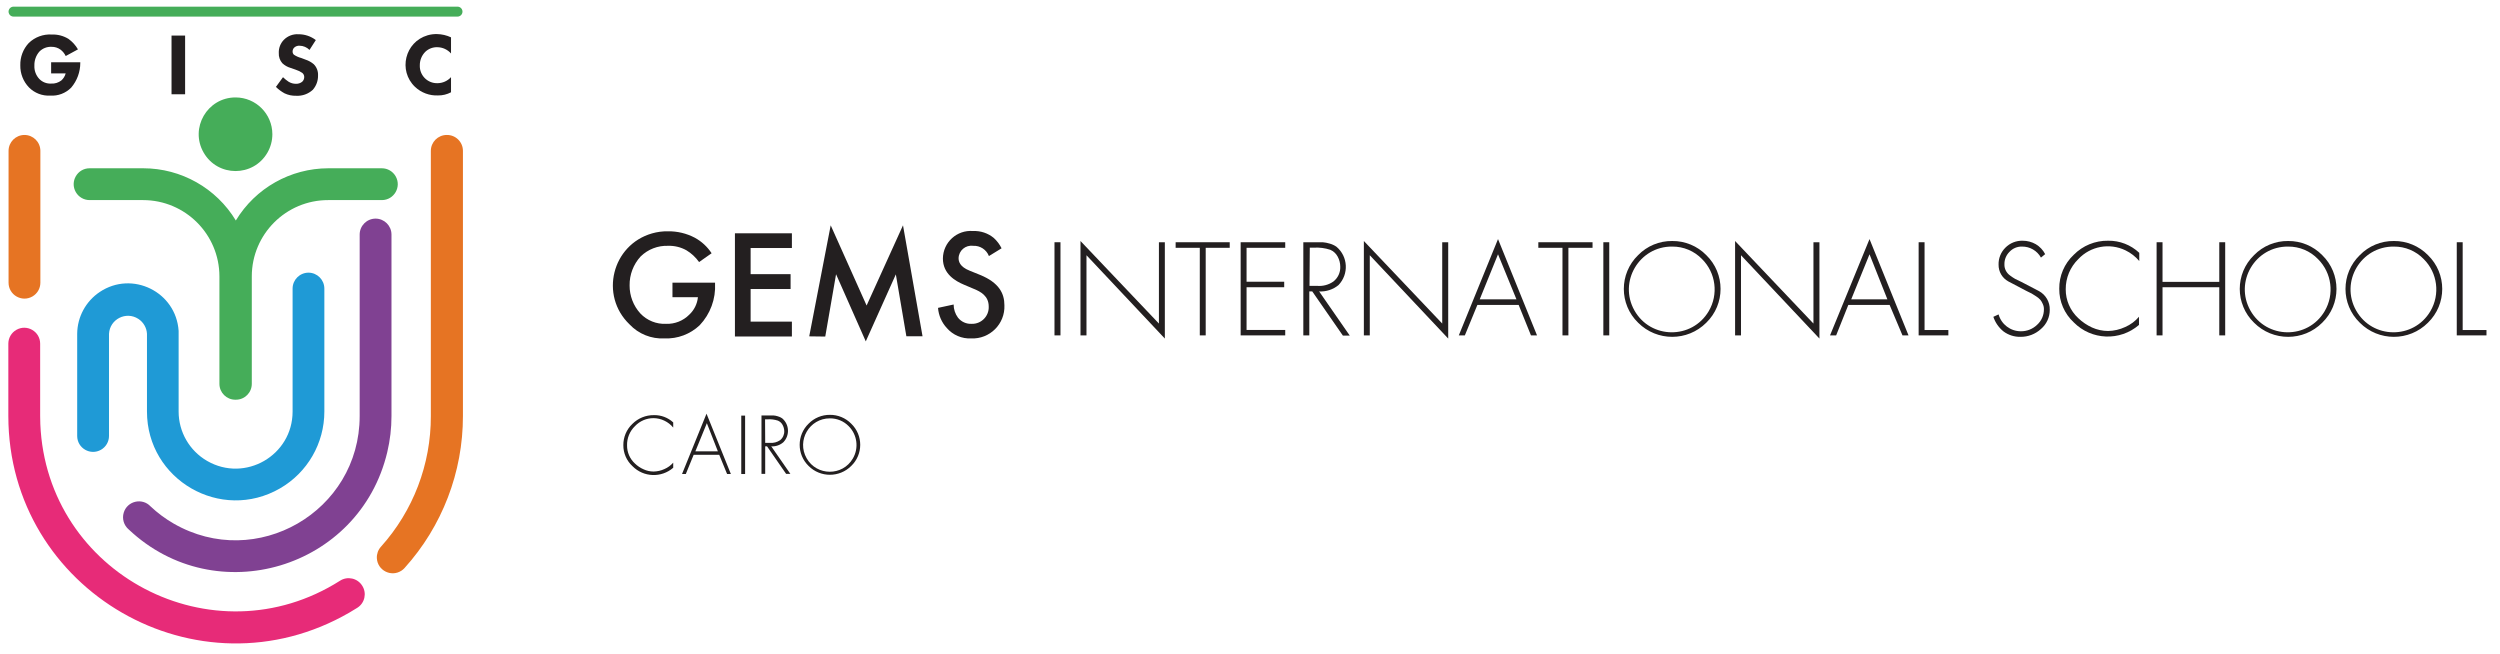 <?xml version="1.0" encoding="utf-8"?>
<svg viewBox="0 0 451 118" xmlns="http://www.w3.org/2000/svg">
  <path class="cls-1" d="M 191.31 43.7 L 191.31 60.504 L 190.23 60.504 L 190.23 43.7 L 191.31 43.7 Z" style="fill: rgb(35, 31, 32);"/>
  <path class="cls-1" d="M 210.137 43.7 L 210.137 61.075 L 196.001 46.046 L 196.001 60.504 L 194.921 60.504 L 194.921 43.477 L 209.069 58.369 L 209.069 43.7 L 210.137 43.7 Z" style="fill: rgb(35, 31, 32);"/>
  <path class="cls-1" d="M 217.509 44.705 L 217.509 60.504 L 216.442 60.504 L 216.442 44.705 L 212.085 44.705 L 212.085 43.7 L 221.841 43.7 L 221.841 44.705 L 217.509 44.705 Z" style="fill: rgb(35, 31, 32);"/>
  <path class="cls-1" d="M 231.855 44.705 L 224.88 44.705 L 224.88 50.824 L 231.67 50.824 L 231.67 51.817 L 224.88 51.817 L 224.88 59.524 L 231.855 59.524 L 231.855 60.504 L 223.813 60.504 L 223.813 43.7 L 231.855 43.7 L 231.855 44.705 Z" style="fill: rgb(35, 31, 32);"/>
  <path class="cls-1" d="M 237.974 52.574 L 243.497 60.542 L 242.256 60.542 L 236.733 52.574 L 236.199 52.574 L 236.199 60.504 L 235.119 60.504 L 235.119 43.7 L 237.229 43.7 C 237.8 43.7 238.272 43.7 238.607 43.7 C 239.028 43.734 239.444 43.813 239.848 43.936 C 240.291 44.052 240.712 44.246 241.089 44.507 C 243.197 46.272 243.368 49.452 241.462 51.432 C 240.482 52.235 239.238 52.643 237.974 52.574 Z M 236.236 51.569 L 237.601 51.569 C 238.643 51.663 239.684 51.386 240.543 50.787 C 241.36 50.147 241.822 49.156 241.785 48.118 C 241.783 47.486 241.625 46.863 241.325 46.306 C 241.036 45.754 240.568 45.316 239.997 45.065 C 239.025 44.743 238.002 44.613 236.981 44.681 L 236.287 44.681 L 236.236 51.569 Z" style="fill: rgb(35, 31, 32);"/>
  <path class="cls-1" d="M 261.257 43.7 L 261.257 61.075 L 247.109 46.046 L 247.109 60.504 L 246.041 60.504 L 246.041 43.477 L 260.177 58.369 L 260.177 43.7 L 261.257 43.7 Z" style="fill: rgb(35, 31, 32);"/>
  <path class="cls-1" d="M 273.965 55.006 L 266.519 55.006 L 264.26 60.504 L 263.168 60.504 L 270.242 43.129 L 277.279 60.504 L 276.187 60.504 L 273.965 55.006 Z M 273.569 54.002 L 270.242 45.872 L 266.941 54.002 L 273.569 54.002 Z" style="fill: rgb(35, 31, 32);"/>
  <path class="cls-1" d="M 282.939 44.705 L 282.939 60.504 L 281.871 60.504 L 281.871 44.705 L 277.515 44.705 L 277.515 43.7 L 287.294 43.7 L 287.294 44.705 L 282.939 44.705 Z" style="fill: rgb(35, 31, 32);"/>
  <path class="cls-1" d="M 290.31 43.7 L 290.31 60.504 L 289.244 60.504 L 289.244 43.7 L 290.31 43.7 Z" style="fill: rgb(35, 31, 32);"/>
  <path class="cls-1" d="M 301.667 43.477 C 303.975 43.454 306.193 44.373 307.809 46.021 C 311.249 49.36 311.249 54.882 307.809 58.221 C 304.416 61.614 298.916 61.614 295.523 58.221 C 292.076 54.884 292.076 49.357 295.523 46.021 C 297.137 44.368 299.356 43.448 301.667 43.477 Z M 301.667 44.482 C 295.714 44.424 291.932 50.831 294.856 56.014 C 297.783 61.198 305.222 61.27 308.248 56.146 C 310.044 53.105 309.551 49.235 307.053 46.741 C 305.644 45.279 303.696 44.462 301.667 44.482 Z" style="fill: rgb(35, 31, 32);"/>
  <path class="cls-1" d="M 328.226 43.7 L 328.226 61.075 L 314.077 46.046 L 314.077 60.504 L 313.01 60.504 L 313.01 43.477 L 327.146 58.369 L 327.146 43.7 L 328.226 43.7 Z" style="fill: rgb(35, 31, 32);"/>
  <path class="cls-1" d="M 340.885 55.006 L 333.438 55.006 L 331.241 60.504 L 330.137 60.504 L 337.261 43.129 L 344.297 60.504 L 343.206 60.504 L 340.885 55.006 Z M 340.487 54.002 L 337.261 45.872 L 333.959 54.002 L 340.487 54.002 Z" style="fill: rgb(35, 31, 32);"/>
  <path class="cls-1" d="M 347.19 43.7 L 347.19 59.537 L 351.484 59.537 L 351.484 60.504 L 346.122 60.504 L 346.122 43.7 L 347.19 43.7 Z" style="fill: rgb(35, 31, 32);"/>
  <path class="cls-1" d="M 368.946 45.847 L 368.188 46.468 C 367.501 45.224 366.182 44.461 364.763 44.482 C 363.914 44.462 363.096 44.805 362.517 45.425 C 361.909 46.024 361.576 46.845 361.599 47.697 C 361.586 48.084 361.671 48.468 361.847 48.813 C 362.033 49.176 362.306 49.487 362.641 49.72 C 362.927 49.935 363.224 50.135 363.535 50.315 L 364.639 50.849 L 367.853 52.524 C 369.068 53.195 369.811 54.488 369.777 55.875 C 369.788 57.212 369.207 58.485 368.188 59.35 C 367.174 60.282 365.841 60.79 364.465 60.765 C 363.37 60.783 362.302 60.438 361.424 59.785 C 360.576 59.101 359.943 58.188 359.6 57.153 L 360.543 56.719 C 361.05 58.52 362.693 59.764 364.564 59.76 C 365.651 59.774 366.698 59.359 367.481 58.605 C 368.282 57.889 368.733 56.863 368.722 55.788 C 368.728 55.454 368.656 55.121 368.511 54.82 C 368.399 54.552 368.25 54.3 368.064 54.075 C 367.84 53.829 367.581 53.615 367.295 53.443 C 366.935 53.206 366.687 53.045 366.525 52.958 L 365.645 52.524 L 365.334 52.363 L 362.293 50.762 C 361.195 50.158 360.522 48.998 360.543 47.746 C 360.511 46.593 360.96 45.477 361.784 44.668 C 362.603 43.844 363.726 43.394 364.887 43.427 C 365.722 43.425 366.546 43.643 367.27 44.06 C 367.983 44.488 368.565 45.108 368.946 45.847 Z" style="fill: rgb(35, 31, 32);"/>
  <path class="cls-1" d="M 385.924 45.611 L 385.924 47.088 C 385.24 46.28 384.395 45.624 383.442 45.164 C 380.565 43.769 377.113 44.407 374.928 46.741 C 373.462 48.173 372.642 50.14 372.657 52.189 C 372.648 54.162 373.467 56.049 374.915 57.39 C 375.641 58.088 376.48 58.658 377.397 59.078 C 378.306 59.489 379.291 59.705 380.289 59.71 C 381.361 59.691 382.419 59.446 383.392 58.99 C 384.35 58.572 385.199 57.94 385.874 57.141 L 385.874 58.617 C 382.441 61.582 377.299 61.382 374.109 58.158 C 372.42 56.595 371.467 54.392 371.49 52.09 C 371.462 49.775 372.409 47.556 374.096 45.971 C 375.729 44.311 377.972 43.391 380.302 43.427 C 382.389 43.392 384.407 44.176 385.924 45.611 Z" style="fill: rgb(35, 31, 32);"/>
  <path class="cls-1" d="M 390.119 50.849 L 400.358 50.849 L 400.358 43.7 L 401.425 43.7 L 401.425 60.504 L 400.358 60.504 L 400.358 51.817 L 390.119 51.817 L 390.119 60.504 L 389.051 60.504 L 389.051 43.7 L 390.119 43.7 L 390.119 50.849 Z" style="fill: rgb(35, 31, 32);"/>
  <path class="cls-1" d="M 412.781 43.477 C 415.089 43.454 417.307 44.373 418.923 46.021 C 422.363 49.36 422.363 54.882 418.923 58.221 C 415.53 61.614 410.03 61.614 406.637 58.221 C 403.19 54.884 403.19 49.357 406.637 46.021 C 408.251 44.368 410.47 43.448 412.781 43.477 Z M 412.781 44.482 C 406.828 44.424 403.046 50.831 405.971 56.014 C 408.898 61.198 416.337 61.27 419.362 56.146 C 421.158 53.105 420.665 49.235 418.167 46.741 C 416.758 45.279 414.81 44.462 412.781 44.482 Z" style="fill: rgb(35, 31, 32);"/>
  <path class="cls-1" d="M 431.856 43.477 C 434.165 43.454 436.382 44.373 438 46.021 C 441.438 49.36 441.438 54.882 438 58.221 C 434.607 61.614 429.105 61.614 425.713 58.221 C 422.265 54.884 422.265 49.357 425.713 46.021 C 427.326 44.368 429.547 43.448 431.856 43.477 Z M 431.856 44.482 C 425.903 44.424 422.121 50.831 425.046 56.014 C 427.973 61.198 435.412 61.27 438.438 56.146 C 440.234 53.105 439.74 49.235 437.242 46.741 C 435.834 45.279 433.885 44.462 431.856 44.482 Z" style="fill: rgb(35, 31, 32);"/>
  <path class="cls-1" d="M 444.267 43.7 L 444.267 59.537 L 448.561 59.537 L 448.561 60.504 L 443.2 60.504 L 443.2 43.7 L 444.267 43.7 Z" style="fill: rgb(35, 31, 32);"/>
  <path class="cls-1" d="M 121.449 76.204 L 121.449 77.135 C 121.017 76.608 120.475 76.185 119.861 75.894 C 119.253 75.595 118.587 75.439 117.912 75.435 C 116.639 75.425 115.42 75.947 114.548 76.874 C 113.604 77.786 113.086 79.051 113.122 80.361 C 113.113 81.596 113.626 82.778 114.536 83.613 C 114.992 84.059 115.526 84.416 116.112 84.669 C 116.675 84.931 117.29 85.066 117.912 85.065 C 118.584 85.053 119.248 84.902 119.861 84.618 C 120.467 84.356 121.011 83.962 121.449 83.464 L 121.449 84.383 C 119.307 86.241 116.091 86.115 114.101 84.098 C 113.041 83.126 112.441 81.751 112.451 80.312 C 112.437 78.864 113.025 77.474 114.077 76.477 C 115.104 75.446 116.505 74.873 117.962 74.889 C 119.25 74.858 120.501 75.329 121.449 76.204 Z" style="fill: rgb(35, 31, 32);"/>
  <path class="cls-1" d="M 129.751 82.049 L 125.135 82.049 L 123.72 85.512 L 123.038 85.512 L 127.456 74.628 L 131.849 85.512 L 131.167 85.512 L 129.751 82.049 Z M 129.503 81.417 L 127.517 76.341 L 125.445 81.417 L 129.503 81.417 Z" style="fill: rgb(35, 31, 32);"/>
  <path class="cls-1" d="M 134.418 74.976 L 134.418 85.512 L 133.724 85.512 L 133.724 74.976 L 134.418 74.976 Z" style="fill: rgb(35, 31, 32);"/>
  <path class="cls-1" d="M 139.135 80.523 L 142.584 85.487 L 141.815 85.487 L 138.377 80.523 L 138.042 80.523 L 138.042 85.487 L 137.372 85.487 L 137.372 74.95 L 138.688 74.95 L 139.556 74.95 C 139.814 74.972 140.068 75.021 140.313 75.1 C 140.593 75.174 140.857 75.295 141.095 75.459 C 142.409 76.562 142.512 78.547 141.319 79.778 C 140.716 80.303 139.931 80.57 139.135 80.523 Z M 138.042 79.89 L 138.898 79.89 C 139.547 79.95 140.198 79.778 140.736 79.406 C 141.234 79.002 141.511 78.385 141.48 77.743 C 141.464 77.356 141.357 76.977 141.17 76.638 C 140.986 76.299 140.693 76.033 140.338 75.882 C 139.73 75.683 139.089 75.602 138.452 75.646 L 138.018 75.646 L 138.042 79.89 Z" style="fill: rgb(35, 31, 32);"/>
  <path class="cls-1" d="M 149.721 74.838 C 151.161 74.826 152.546 75.399 153.556 76.428 C 155.727 78.509 155.727 81.979 153.556 84.06 C 151.434 86.18 147.995 86.18 145.873 84.06 C 143.724 81.97 143.724 78.519 145.873 76.428 C 146.886 75.397 148.275 74.822 149.721 74.838 Z M 149.721 75.472 C 146.014 75.456 143.679 79.458 145.518 82.676 C 147.358 85.896 151.991 85.916 153.858 82.713 C 154.963 80.821 154.649 78.42 153.096 76.874 C 152.208 75.967 150.989 75.461 149.721 75.472 Z" style="fill: rgb(35, 31, 32);"/>
  <path class="cls-1" d="M 121.312 50.998 L 128.995 50.998 L 128.995 51.134 C 129.144 53.919 128.143 56.642 126.227 58.668 C 124.522 60.287 122.235 61.147 119.885 61.05 C 117.504 61.177 115.186 60.246 113.556 58.506 C 108.146 53.297 110.405 44.186 117.621 42.107 C 118.557 41.838 119.531 41.709 120.505 41.727 C 122.195 41.703 123.864 42.104 125.358 42.893 C 126.578 43.562 127.613 44.52 128.374 45.686 L 126.115 47.275 C 125.508 46.418 124.731 45.696 123.832 45.152 C 122.824 44.59 121.684 44.311 120.53 44.346 C 118.681 44.277 116.885 44.972 115.566 46.269 C 114.261 47.694 113.55 49.563 113.581 51.494 C 113.57 53.362 114.261 55.164 115.517 56.545 C 116.719 57.821 118.42 58.504 120.17 58.42 C 121.729 58.475 123.241 57.877 124.34 56.769 C 125.229 55.945 125.785 54.823 125.904 53.616 L 121.312 53.616 L 121.312 50.998 Z" style="fill: rgb(35, 31, 32);"/>
  <path class="cls-1" d="M 142.858 44.742 L 135.412 44.742 L 135.412 49.458 L 142.622 49.458 L 142.622 52.139 L 135.412 52.139 L 135.412 58.022 L 142.858 58.022 L 142.858 60.703 L 132.581 60.703 L 132.581 42.087 L 142.858 42.087 L 142.858 44.742 Z" style="fill: rgb(35, 31, 32);"/>
  <path class="cls-1" d="M 145.985 60.678 L 149.858 40.647 L 156.336 55.118 L 162.901 40.647 L 166.426 60.666 L 163.509 60.666 L 161.61 49.496 L 156.187 61.584 L 150.825 49.471 L 148.877 60.715 L 145.985 60.678 Z" style="fill: rgb(35, 31, 32);"/>
  <path class="cls-1" d="M 178.402 46.194 C 177.952 45.026 176.799 44.278 175.548 44.346 C 174.183 44.16 172.96 45.203 172.929 46.58 C 172.929 47.138 173.115 48.118 174.939 48.838 L 176.814 49.595 C 180.239 50.998 181.195 52.946 181.195 55.068 C 181.336 58.439 178.557 61.206 175.188 61.05 C 173.518 61.13 171.902 60.44 170.807 59.176 C 169.882 58.179 169.322 56.896 169.219 55.54 L 172.036 54.932 C 172.037 55.785 172.311 56.616 172.817 57.303 C 173.413 58.056 174.339 58.474 175.3 58.42 C 177.035 58.465 178.444 57.026 178.365 55.292 C 178.365 53.393 176.913 52.611 175.684 52.115 L 173.897 51.357 C 172.371 50.712 170.099 49.434 170.099 46.641 C 170.125 43.717 172.633 41.431 175.548 41.677 C 176.9 41.619 178.224 42.061 179.271 42.918 C 179.854 43.449 180.334 44.085 180.685 44.792 L 178.402 46.194 Z" style="fill: rgb(35, 31, 32);"/>
  <path class="cls-1" d="M 9.224 11.227 L 14.484 11.227 L 14.484 11.337 C 14.485 12.975 13.904 14.56 12.844 15.807 C 11.853 16.814 10.473 17.339 9.064 17.247 C 7.631 17.328 6.232 16.789 5.224 15.767 C 4.193 14.694 3.632 13.255 3.664 11.767 C 3.627 10.286 4.173 8.85 5.184 7.767 C 6.293 6.687 7.808 6.127 9.354 6.227 C 10.41 6.189 11.453 6.464 12.354 7.017 C 13.052 7.518 13.636 8.162 14.064 8.907 L 11.854 10.107 C 11.641 9.655 11.322 9.26 10.924 8.957 C 10.454 8.615 9.885 8.436 9.304 8.447 C 8.481 8.407 7.681 8.72 7.104 9.307 C 6.5 10.002 6.178 10.897 6.204 11.817 C 6.157 12.715 6.478 13.592 7.094 14.247 C 7.653 14.822 8.434 15.124 9.234 15.077 C 9.896 15.118 10.55 14.915 11.074 14.507 C 11.449 14.173 11.717 13.734 11.844 13.247 L 9.224 13.247 L 9.224 11.227 Z" style="fill: rgb(35, 31, 32);"/>
  <path class="cls-1" d="M 33.394 6.417 L 33.394 17.007 L 30.944 17.007 L 30.944 6.417 L 33.394 6.417 Z" style="fill: rgb(35, 31, 32);"/>
  <path class="cls-1" d="M 55.834 9.007 C 55.363 8.531 54.724 8.258 54.054 8.247 C 53.684 8.219 53.32 8.35 53.054 8.607 C 52.883 8.789 52.787 9.028 52.784 9.277 C 52.775 9.497 52.858 9.711 53.014 9.867 C 53.425 10.139 53.877 10.341 54.354 10.467 L 55.144 10.767 C 55.675 10.94 56.168 11.215 56.594 11.577 C 57.124 12.104 57.407 12.83 57.374 13.577 C 57.402 14.538 57.066 15.474 56.434 16.197 C 55.621 16.949 54.539 17.339 53.434 17.277 C 52.709 17.3 51.989 17.149 51.334 16.837 C 50.762 16.525 50.237 16.135 49.774 15.677 L 51.054 13.927 C 51.36 14.229 51.695 14.501 52.054 14.737 C 52.452 14.988 52.913 15.119 53.384 15.117 C 53.788 15.134 54.185 15.006 54.504 14.757 C 54.748 14.539 54.887 14.225 54.884 13.897 C 54.888 13.6 54.75 13.318 54.514 13.137 C 54.129 12.885 53.712 12.686 53.274 12.547 L 52.404 12.247 C 51.85 12.085 51.343 11.793 50.924 11.397 C 50.484 10.888 50.259 10.229 50.294 9.557 C 50.259 8.671 50.592 7.81 51.214 7.177 C 51.902 6.483 52.857 6.118 53.834 6.177 C 54.968 6.17 56.072 6.539 56.974 7.227 L 55.834 9.007 Z" style="fill: rgb(35, 31, 32);"/>
  <path class="cls-1" d="M 81.364 16.647 C 80.647 17.03 79.846 17.226 79.034 17.217 C 77.496 17.288 75.995 16.732 74.874 15.677 C 71.793 12.739 73.049 7.568 77.133 6.369 C 77.682 6.208 78.252 6.134 78.824 6.147 C 79.702 6.162 80.568 6.363 81.364 6.737 L 81.364 9.647 C 80.738 8.937 79.84 8.526 78.894 8.517 C 78.093 8.491 77.315 8.787 76.734 9.337 C 76.083 9.985 75.722 10.869 75.734 11.787 C 75.663 13.586 77.134 15.067 78.934 15.007 C 79.86 14.999 80.741 14.604 81.364 13.917 L 81.364 16.647 Z" style="fill: rgb(35, 31, 32);"/>
  <path class="cls-2" d="M 82.534 2.997 L 2.444 2.997 C 1.751 2.997 1.318 2.247 1.664 1.647 C 1.825 1.369 2.122 1.197 2.444 1.197 L 82.534 1.197 C 83.226 1.197 83.659 1.947 83.313 2.547 C 83.152 2.826 82.855 2.997 82.534 2.997 Z" style="fill: rgb(69, 173, 89);"/>
  <path class="cls-3" d="M 80.594 24.347 C 79.009 24.347 77.724 25.632 77.724 27.217 L 77.724 75.057 C 77.748 83.758 74.54 92.157 68.724 98.627 C 68.213 99.192 67.947 99.937 67.984 100.697 C 68.098 102.904 70.559 104.158 72.412 102.956 C 72.623 102.819 72.815 102.654 72.984 102.467 C 79.77 94.952 83.522 85.183 83.514 75.057 L 83.514 27.217 C 83.514 25.612 82.198 24.319 80.594 24.347 Z" style="fill: rgb(230, 116, 35);"/>
  <path class="cls-4" d="M 65.334 105.647 C 64.478 104.292 62.679 103.896 61.334 104.767 C 38.441 119.293 8.408 103.59 7.274 76.502 C 7.254 76.01 7.244 75.519 7.244 75.027 L 7.244 61.997 C 7.244 59.788 4.852 58.407 2.939 59.512 C 2.051 60.024 1.504 60.972 1.504 61.997 L 1.504 75.057 C 1.534 106.619 35.72 126.312 63.038 110.505 C 63.515 110.229 63.987 109.943 64.454 109.647 C 65.814 108.795 66.211 106.992 65.334 105.647 Z" style="fill: rgb(231, 43, 120);"/>
  <path class="cls-5" d="M 67.754 39.437 C 66.171 39.443 64.889 40.724 64.884 42.307 L 64.884 75.057 C 64.886 92.285 46.238 103.056 31.317 94.445 C 29.814 93.577 28.417 92.538 27.154 91.347 C 25.638 89.74 22.95 90.377 22.317 92.493 C 21.987 93.592 22.344 94.781 23.224 95.517 C 38.963 110.367 64.876 102.609 69.866 81.553 C 70.37 79.425 70.625 77.245 70.624 75.057 L 70.624 42.307 C 70.618 40.724 69.336 39.443 67.754 39.437 Z" style="fill: rgb(128, 65, 146);"/>
  <path class="cls-3" d="M 4.414 24.347 C 2.829 24.347 1.544 25.632 1.544 27.217 L 1.544 50.997 C 1.544 53.207 3.935 54.587 5.849 53.483 C 6.737 52.97 7.284 52.023 7.284 50.997 L 7.284 27.217 C 7.284 25.632 5.999 24.347 4.414 24.347 Z" style="fill: rgb(230, 116, 35);"/>
  <path class="cls-6" d="M 55.654 49.187 C 54.071 49.193 52.789 50.474 52.784 52.057 L 52.784 74.247 C 52.784 82.161 44.217 87.107 37.364 83.15 C 34.183 81.314 32.224 77.92 32.224 74.247 L 32.224 60.017 C 32.232 59.907 32.232 59.797 32.224 59.687 C 31.761 52.651 23.855 48.754 17.993 52.673 C 15.471 54.359 13.947 57.184 13.924 60.217 L 13.924 78.647 C 13.924 80.857 16.315 82.237 18.229 81.133 C 19.117 80.62 19.664 79.673 19.664 78.647 L 19.664 60.217 C 19.806 57.581 22.749 56.087 24.961 57.529 C 25.878 58.126 26.455 59.125 26.514 60.217 C 26.508 60.25 26.508 60.284 26.514 60.317 C 26.509 60.35 26.509 60.384 26.514 60.417 L 26.514 74.247 C 26.514 86.564 39.847 94.262 50.514 88.104 C 55.464 85.246 58.514 79.964 58.514 74.247 L 58.514 52.057 C 58.508 50.478 57.232 49.198 55.654 49.187 Z" style="fill: rgb(31, 154, 214);"/>
  <path class="cls-2" d="M 42.504 17.577 C 37.392 17.57 34.189 23.098 36.738 27.529 C 39.287 31.959 45.677 31.969 48.239 27.546 C 48.827 26.532 49.135 25.38 49.134 24.207 C 49.128 20.548 46.163 17.583 42.504 17.577 Z" style="fill: rgb(69, 173, 89);"/>
  <path class="cls-2" d="M 68.844 30.357 L 59.224 30.357 C 52.399 30.366 46.075 33.937 42.544 39.777 C 39.013 33.937 32.688 30.366 25.864 30.357 L 16.164 30.357 C 13.954 30.357 12.573 32.749 13.678 34.662 C 14.191 35.55 15.138 36.097 16.164 36.097 L 25.824 36.097 C 33.415 36.108 39.567 42.256 39.584 49.847 L 39.584 69.247 C 39.584 70.827 40.864 72.107 42.444 72.107 L 42.554 72.107 C 44.137 72.113 45.424 70.831 45.424 69.247 L 45.424 49.847 C 45.435 42.238 51.615 36.081 59.224 36.097 L 68.884 36.097 C 71.093 36.097 72.474 33.706 71.369 31.792 C 70.856 30.904 69.909 30.357 68.884 30.357 L 68.844 30.357 Z" style="fill: rgb(69, 173, 89);"/>
</svg>